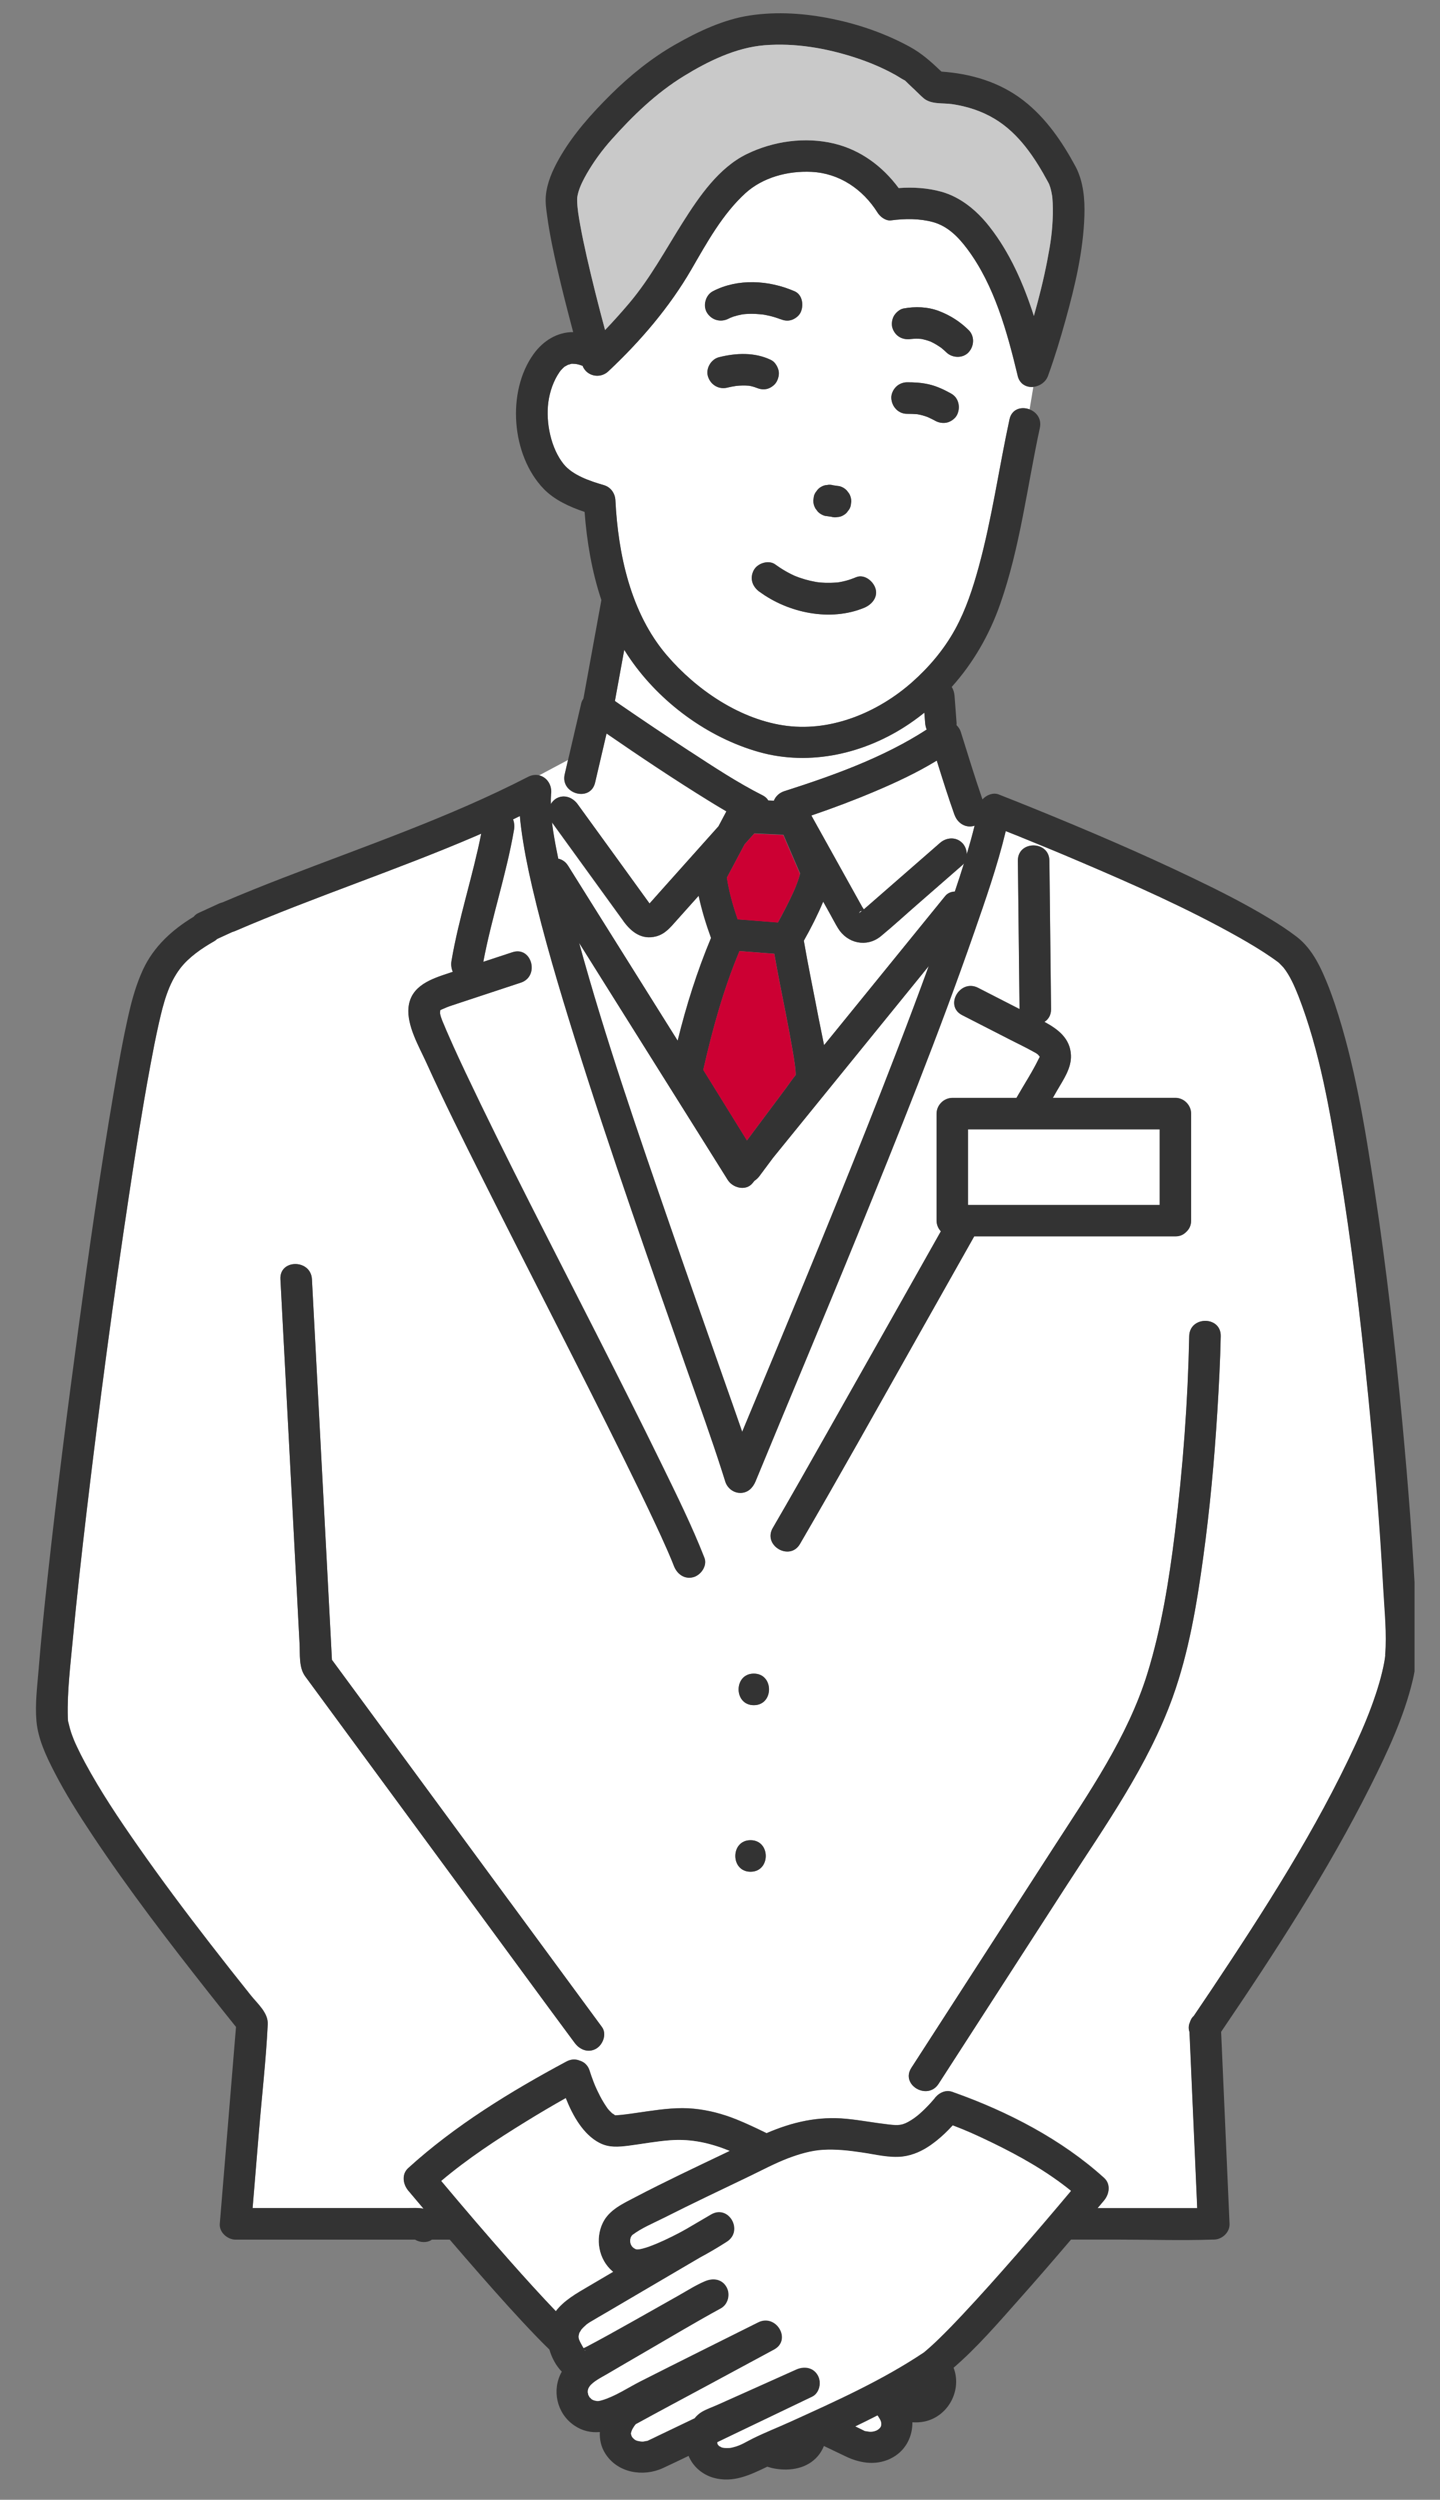<svg width="53" height="92" viewBox="0 0 53 92" fill="none" xmlns="http://www.w3.org/2000/svg">
<rect x="0" y="0" width="53" height="92" fill="#808080" stroke="none"/>
<g clip-path="url(#clip0_9_22295)">
<path d="M31.723 33.531C31.684 33.521 31.642 33.533 31.61 33.629C31.621 33.597 31.695 33.554 31.721 33.533C31.721 33.533 31.721 33.533 31.723 33.533V33.531Z" fill="white"/>
<path d="M20.331 30.407C20.339 30.47 20.35 30.536 20.358 30.599C20.411 30.935 20.474 31.271 20.544 31.605C20.681 31.632 20.809 31.712 20.904 31.865C21.187 32.317 21.47 32.767 21.752 33.218C22.815 34.913 23.876 36.609 24.939 38.303C25.253 37.016 25.658 35.736 26.167 34.522C25.979 34.008 25.823 33.497 25.711 32.971C25.437 33.278 25.163 33.584 24.889 33.89C24.675 34.129 24.479 34.376 24.15 34.463C23.619 34.604 23.233 34.302 22.944 33.905C22.067 32.693 21.189 31.48 20.312 30.27C20.32 30.34 20.335 30.451 20.329 30.409L20.331 30.407Z" fill="white"/>
<path d="M29.864 30.012C30.031 30.312 30.199 30.614 30.366 30.914C30.756 31.613 31.144 32.312 31.534 33.014C31.602 33.134 31.669 33.255 31.735 33.375C31.745 33.394 31.773 33.43 31.796 33.466C32.73 32.65 33.663 31.837 34.597 31.022C34.833 30.815 35.183 30.787 35.417 31.022C35.523 31.127 35.582 31.282 35.584 31.434C35.687 31.085 35.784 30.737 35.873 30.384C35.864 30.386 35.856 30.392 35.848 30.394C35.529 30.481 35.238 30.285 35.135 29.989C34.901 29.328 34.69 28.66 34.481 27.991C33.77 28.424 33.011 28.781 32.247 29.106C31.465 29.438 30.67 29.738 29.866 30.012H29.864Z" fill="white"/>
<path d="M35.143 32.813C35.259 32.469 35.373 32.122 35.481 31.774C35.462 31.799 35.441 31.824 35.415 31.846C34.882 32.312 34.346 32.777 33.812 33.244C33.35 33.645 32.899 34.061 32.427 34.452C31.901 34.887 31.182 34.725 30.838 34.154C30.729 33.975 30.634 33.785 30.53 33.601C30.452 33.462 30.377 33.324 30.299 33.185C30.092 33.677 29.849 34.156 29.586 34.623C29.752 35.591 29.955 36.552 30.138 37.517C30.197 37.823 30.269 38.144 30.33 38.468C30.923 37.739 31.515 37.008 32.108 36.279C33.002 35.179 33.895 34.078 34.789 32.978C34.877 32.87 35.008 32.819 35.143 32.813Z" fill="white"/>
<path d="M28.278 29.463C28.345 29.465 28.413 29.469 28.483 29.471C28.546 29.313 28.681 29.18 28.862 29.123C30.657 28.548 32.513 27.887 34.108 26.852C34.076 26.778 34.057 26.698 34.051 26.611C34.04 26.485 34.032 26.358 34.021 26.231C33.84 26.377 33.652 26.516 33.458 26.647C31.851 27.733 29.822 28.212 27.932 27.678C26.049 27.146 24.298 25.857 23.191 24.248C23.117 24.14 23.045 24.03 22.976 23.918C22.862 24.546 22.746 25.175 22.632 25.802C22.687 25.84 22.744 25.878 22.799 25.919C23.655 26.508 24.52 27.089 25.391 27.657C26.266 28.227 27.145 28.81 28.078 29.281C28.166 29.326 28.234 29.391 28.278 29.465V29.463Z" fill="white"/>
<path d="M27.337 11.568C27.275 11.575 27.308 11.572 27.344 11.568C27.344 11.568 27.347 11.568 27.349 11.568C27.344 11.568 27.342 11.568 27.337 11.568Z" fill="white"/>
<path d="M27.344 11.569C27.344 11.569 27.347 11.569 27.35 11.569C27.363 11.569 27.38 11.563 27.385 11.563C27.371 11.566 27.358 11.569 27.341 11.572L27.344 11.569Z" fill="white"/>
<path d="M28.069 11.575C28.025 11.57 27.998 11.565 28.069 11.575Z" fill="white"/>
<path d="M28.449 42.618C28.282 42.842 28.113 43.066 27.947 43.292C27.896 43.36 27.835 43.413 27.77 43.457C27.746 43.486 27.721 43.516 27.698 43.545C27.451 43.848 26.968 43.717 26.787 43.427C26.504 42.975 26.221 42.525 25.939 42.073C24.705 40.107 23.473 38.14 22.239 36.174C21.931 35.684 21.624 35.191 21.316 34.701C22.279 38.214 23.475 41.668 24.663 45.106C25.308 46.976 25.966 48.839 26.62 50.704C26.852 51.367 27.09 52.029 27.318 52.694C27.71 51.752 28.103 50.81 28.495 49.868C30.035 46.161 31.562 42.447 33.004 38.7C33.407 37.654 33.802 36.607 34.185 35.553C32.916 37.116 31.648 38.679 30.379 40.24C29.735 41.032 29.094 41.822 28.451 42.614L28.449 42.618Z" fill="white"/>
<path d="M37.455 13.828C37.069 12.222 36.596 10.486 35.588 9.147C35.265 8.718 34.882 8.327 34.344 8.175C33.85 8.038 33.302 8.042 32.796 8.11C32.595 8.135 32.393 7.979 32.296 7.823C31.754 6.963 30.891 6.376 29.866 6.325C28.999 6.283 28.067 6.526 27.419 7.123C26.586 7.892 26.017 8.929 25.454 9.901C24.644 11.302 23.566 12.562 22.387 13.667C22.083 13.952 21.59 13.847 21.44 13.462C21.436 13.462 21.434 13.458 21.432 13.458C21.43 13.458 21.427 13.458 21.425 13.458C21.377 13.443 21.33 13.426 21.282 13.412C21.261 13.405 21.2 13.397 21.176 13.393C21.145 13.393 21.113 13.388 21.079 13.388C21.062 13.388 21.05 13.388 21.039 13.386C21.035 13.386 21.031 13.388 21.025 13.39C20.982 13.401 20.942 13.414 20.9 13.426C20.885 13.437 20.799 13.479 20.782 13.492C20.778 13.496 20.776 13.496 20.771 13.498C20.744 13.521 20.719 13.545 20.696 13.57C20.622 13.65 20.637 13.629 20.592 13.693C20.369 14.016 20.229 14.425 20.179 14.812C20.082 15.562 20.28 16.508 20.744 17.081C21.073 17.488 21.695 17.7 22.223 17.854C22.478 17.928 22.636 18.154 22.649 18.413C22.75 20.403 23.212 22.556 24.534 24.108C25.633 25.397 27.263 26.508 28.978 26.717C30.642 26.92 32.332 26.199 33.563 25.112C34.198 24.552 34.751 23.895 35.158 23.151C35.55 22.433 35.805 21.652 36.02 20.866C36.51 19.081 36.763 17.243 37.153 15.437C37.237 15.042 37.602 14.954 37.895 15.068L38.032 14.242C37.782 14.267 37.528 14.145 37.453 13.832L37.455 13.828ZM29.955 18.27C29.974 18.194 30.007 18.128 30.058 18.071C30.098 18.008 30.153 17.957 30.22 17.921C30.288 17.879 30.36 17.856 30.436 17.852C30.514 17.835 30.589 17.837 30.668 17.862C30.678 17.862 30.686 17.864 30.697 17.866C30.767 17.877 30.836 17.885 30.906 17.896C31.005 17.924 31.089 17.974 31.161 18.046C31.191 18.086 31.222 18.124 31.252 18.164C31.304 18.255 31.33 18.352 31.332 18.458C31.326 18.509 31.317 18.561 31.311 18.612C31.292 18.688 31.258 18.754 31.207 18.811C31.167 18.874 31.113 18.925 31.045 18.961C30.977 19.003 30.906 19.026 30.83 19.03C30.752 19.047 30.676 19.045 30.598 19.02C30.587 19.02 30.579 19.018 30.568 19.015C30.499 19.005 30.429 18.997 30.36 18.986C30.26 18.959 30.176 18.908 30.104 18.836C30.075 18.796 30.043 18.758 30.014 18.718C29.961 18.627 29.936 18.53 29.933 18.424C29.94 18.373 29.948 18.321 29.955 18.27ZM26.234 10.723C27.158 10.237 28.314 10.313 29.25 10.723C29.547 10.854 29.592 11.265 29.459 11.517C29.394 11.642 29.246 11.747 29.113 11.783C28.974 11.821 28.852 11.798 28.727 11.747C28.727 11.747 28.727 11.747 28.719 11.747C28.702 11.741 28.683 11.732 28.666 11.726C28.624 11.711 28.582 11.697 28.539 11.684C28.453 11.656 28.364 11.633 28.276 11.614C28.231 11.604 28.187 11.595 28.143 11.587C28.12 11.582 28.099 11.578 28.075 11.576C27.989 11.57 27.904 11.557 27.818 11.555C27.713 11.551 27.609 11.551 27.504 11.555C27.453 11.557 27.403 11.563 27.352 11.568C27.35 11.568 27.346 11.568 27.343 11.568C27.331 11.568 27.318 11.572 27.308 11.574C27.204 11.593 27.103 11.618 27.004 11.65C26.953 11.667 26.814 11.743 26.955 11.663C26.913 11.686 26.867 11.705 26.825 11.726C26.538 11.878 26.207 11.791 26.032 11.517C25.867 11.261 25.971 10.864 26.24 10.723H26.234ZM27.093 14.202C26.985 14.219 26.877 14.238 26.772 14.263C26.456 14.341 26.158 14.164 26.059 13.857C25.964 13.564 26.169 13.215 26.464 13.143C27.095 12.987 27.78 12.955 28.379 13.247C28.514 13.312 28.601 13.456 28.645 13.593C28.693 13.743 28.657 13.906 28.586 14.041C28.52 14.166 28.373 14.271 28.24 14.307C28.105 14.345 27.974 14.324 27.85 14.271C27.759 14.235 27.664 14.21 27.567 14.193C27.409 14.181 27.251 14.183 27.093 14.2V14.202ZM31.815 22.363C30.57 22.885 29.018 22.562 27.955 21.776C27.694 21.584 27.588 21.284 27.746 20.982C27.881 20.724 28.295 20.593 28.539 20.773C28.657 20.86 28.78 20.942 28.909 21.014C28.976 21.054 29.046 21.09 29.117 21.126C29.149 21.14 29.18 21.155 29.212 21.172C29.221 21.176 29.229 21.181 29.235 21.183C29.491 21.29 29.761 21.366 30.033 21.415C30.033 21.415 30.092 21.424 30.119 21.428C30.138 21.43 30.161 21.432 30.166 21.432C30.235 21.438 30.305 21.442 30.374 21.447C30.514 21.451 30.653 21.447 30.792 21.436C30.796 21.436 30.821 21.434 30.84 21.432C30.859 21.43 30.889 21.426 30.895 21.424C30.971 21.411 31.047 21.394 31.121 21.375C31.254 21.341 31.383 21.295 31.509 21.242C31.808 21.115 32.135 21.379 32.222 21.647C32.327 21.973 32.095 22.245 31.817 22.361L31.815 22.363ZM35.219 15.281C35.154 15.406 35.006 15.511 34.873 15.547C34.725 15.587 34.559 15.562 34.426 15.488C34.337 15.439 34.247 15.395 34.154 15.353C34.027 15.304 33.899 15.268 33.766 15.245C33.639 15.235 33.513 15.228 33.386 15.23C33.061 15.23 32.821 14.962 32.806 14.649C32.8 14.504 32.876 14.339 32.977 14.24C33.082 14.134 33.239 14.071 33.386 14.069C33.652 14.069 33.918 14.083 34.177 14.143C34.47 14.208 34.751 14.341 35.012 14.487C35.295 14.643 35.364 15.008 35.221 15.281H35.219ZM35.649 12.966C35.436 13.198 35.046 13.179 34.829 12.966C34.772 12.909 34.709 12.856 34.647 12.805C34.523 12.715 34.39 12.636 34.251 12.571C34.135 12.527 34.017 12.495 33.897 12.472C33.776 12.461 33.656 12.461 33.536 12.476C33.226 12.524 32.947 12.379 32.846 12.068C32.802 11.929 32.831 11.745 32.905 11.62C32.973 11.504 33.116 11.38 33.251 11.354C33.692 11.272 34.148 11.289 34.569 11.451C34.976 11.608 35.339 11.838 35.649 12.146C35.879 12.374 35.86 12.738 35.649 12.968V12.966Z" fill="white"/>
<path d="M20.278 29.245C20.278 29.245 20.278 29.254 20.278 29.262C20.276 29.317 20.27 29.37 20.27 29.425C20.27 29.482 20.27 29.537 20.272 29.594C20.322 29.512 20.388 29.44 20.466 29.393C20.755 29.224 21.075 29.349 21.259 29.602C21.683 30.187 22.107 30.775 22.533 31.36C22.99 31.991 23.448 32.623 23.904 33.255C24.062 33.079 24.22 32.902 24.376 32.724C25.064 31.953 25.753 31.184 26.441 30.413C26.538 30.23 26.635 30.048 26.732 29.864C26.512 29.735 26.297 29.604 26.08 29.471C24.804 28.683 23.558 27.849 22.322 26.998C22.18 27.6 22.041 28.202 21.9 28.806C21.729 29.535 20.611 29.224 20.782 28.498C20.822 28.322 20.864 28.145 20.904 27.97L19.835 28.54C20.124 28.607 20.326 28.903 20.274 29.247L20.278 29.245Z" fill="white"/>
<path d="M50.978 60.99C50.987 60.923 50.981 60.959 50.978 60.996C50.978 60.996 50.978 60.993 50.978 60.99Z" fill="white"/>
<path d="M50.35 51.264C50.075 48.501 49.753 45.766 49.304 43.032C48.951 40.897 48.584 38.691 47.798 36.664C47.652 36.298 47.486 35.903 47.237 35.595C47.226 35.582 47.144 35.498 47.11 35.464C47.097 35.451 47.089 35.443 47.083 35.434C47.078 35.432 47.078 35.43 47.072 35.426C46.99 35.362 46.903 35.301 46.819 35.242C46.425 34.968 46.011 34.72 45.594 34.486C43.706 33.421 41.711 32.543 39.72 31.694C39.024 31.396 38.21 31.06 37.436 30.747C37.298 30.692 37.159 30.637 37.02 30.582C36.716 31.848 36.282 33.086 35.858 34.311C34.546 38.081 33.053 41.792 31.547 45.489C30.319 48.503 29.052 51.502 27.812 54.513C27.713 54.753 27.529 54.939 27.253 54.939C26.993 54.939 26.768 54.758 26.694 54.513C26.666 54.419 26.637 54.329 26.607 54.236C26.194 52.941 25.73 51.661 25.279 50.377C24.599 48.444 23.92 46.511 23.256 44.572C22.53 42.456 21.82 40.333 21.153 38.195C20.577 36.353 20.023 34.499 19.586 32.619C19.417 31.896 19.272 31.168 19.179 30.43C19.162 30.297 19.147 30.162 19.137 30.029C19.052 30.069 18.97 30.111 18.886 30.151C18.932 30.268 18.945 30.399 18.922 30.53C18.641 32.173 18.099 33.757 17.791 35.394C18.148 35.276 18.506 35.158 18.863 35.041C19.576 34.807 19.877 35.929 19.171 36.161C18.329 36.44 17.485 36.714 16.644 36.995C16.5 37.042 16.376 37.095 16.239 37.156C16.23 37.16 16.216 37.173 16.201 37.185C16.209 37.194 16.195 37.272 16.201 37.31C16.237 37.485 16.321 37.656 16.391 37.823C16.401 37.851 16.414 37.876 16.425 37.904C16.454 37.969 16.482 38.037 16.511 38.102C16.57 38.235 16.629 38.368 16.688 38.501C16.834 38.825 16.983 39.144 17.133 39.462C18.669 42.705 20.328 45.888 21.953 49.086C22.767 50.691 23.581 52.299 24.37 53.917C24.918 55.038 25.473 56.162 25.928 57.326C26.044 57.62 25.802 57.964 25.523 58.04C25.198 58.129 24.924 57.926 24.81 57.634C24.773 57.535 24.73 57.438 24.69 57.339C24.675 57.305 24.642 57.225 24.631 57.199C24.602 57.13 24.57 57.06 24.54 56.99C24.401 56.678 24.26 56.367 24.114 56.057C23.745 55.267 23.361 54.483 22.976 53.699C21.257 50.222 19.468 46.782 17.734 43.313C17.04 41.925 16.346 40.538 15.705 39.124C15.431 38.52 14.971 37.747 15.039 37.071C15.121 36.26 15.897 36.015 16.555 35.8C16.593 35.787 16.631 35.774 16.669 35.762C16.614 35.639 16.595 35.496 16.621 35.354C16.891 33.772 17.401 32.247 17.715 30.675C17.658 30.701 17.604 30.726 17.549 30.749C14.617 32.012 11.574 33.003 8.642 34.266C8.614 34.279 8.583 34.287 8.553 34.296C8.368 34.382 8.18 34.467 7.992 34.553C7.961 34.585 7.925 34.615 7.883 34.638C7.425 34.898 6.953 35.225 6.642 35.627C6.197 36.205 6.016 36.926 5.856 37.627C5.733 38.166 5.628 38.706 5.529 39.249C5.24 40.808 4.993 42.377 4.757 43.945C4.168 47.84 3.667 51.614 3.203 55.529C3.013 57.138 2.829 58.75 2.679 60.366C2.593 61.297 2.473 62.25 2.498 63.188C2.498 63.217 2.5 63.249 2.502 63.279C2.502 63.312 2.509 63.344 2.511 63.378C2.511 63.359 2.509 63.346 2.506 63.333C2.502 63.293 2.5 63.253 2.506 63.333C2.506 63.346 2.511 63.357 2.513 63.365C2.551 63.517 2.589 63.665 2.639 63.813C2.669 63.897 2.703 63.982 2.736 64.064C2.747 64.09 2.772 64.144 2.774 64.151C2.789 64.185 2.806 64.218 2.821 64.254C2.916 64.459 3.019 64.662 3.127 64.861C3.7 65.925 4.377 66.935 5.069 67.925C5.923 69.148 6.818 70.344 7.731 71.523C8.226 72.163 8.728 72.801 9.235 73.432C9.486 73.745 9.878 74.074 9.857 74.499C9.793 75.825 9.637 77.152 9.53 78.474C9.454 79.404 9.376 80.331 9.3 81.26H14.973C15.191 81.26 15.399 81.243 15.594 81.284C15.406 81.06 15.214 80.838 15.026 80.612C14.834 80.379 14.78 80.014 15.026 79.79C16.747 78.223 18.808 76.962 20.854 75.865C21.025 75.773 21.191 75.775 21.332 75.832C21.497 75.88 21.642 76.001 21.706 76.212C21.746 76.349 21.797 76.482 21.847 76.615C21.86 76.645 21.902 76.751 21.91 76.772C21.919 76.791 21.967 76.901 21.98 76.926C22.05 77.074 22.125 77.222 22.21 77.361C22.25 77.427 22.292 77.492 22.336 77.555C22.347 77.57 22.351 77.579 22.355 77.585C22.355 77.585 22.36 77.591 22.364 77.596C22.381 77.617 22.398 77.638 22.417 77.659C22.457 77.701 22.497 77.741 22.539 77.781C22.533 77.769 22.615 77.824 22.63 77.841C22.636 77.843 22.642 77.845 22.649 77.847C22.775 77.843 22.902 77.828 23.026 77.813C23.305 77.779 23.583 77.733 23.861 77.695C24.418 77.617 24.979 77.547 25.54 77.604C26.08 77.657 26.597 77.794 27.099 77.995C27.479 78.147 27.848 78.324 28.217 78.504C29.166 78.094 30.119 77.874 31.157 77.976C31.671 78.026 32.18 78.124 32.694 78.183C33.078 78.227 33.219 78.225 33.54 78.024C33.768 77.881 33.968 77.695 34.171 77.484C34.245 77.405 34.316 77.325 34.384 77.245C34.42 77.201 34.51 77.082 34.438 77.179C34.582 77.004 34.825 76.903 35.042 76.981C35.044 76.981 35.046 76.981 35.05 76.983C35.067 76.987 35.084 76.996 35.101 77.002C37.083 77.703 39.081 78.736 40.642 80.153C40.89 80.379 40.833 80.743 40.642 80.975C40.561 81.072 40.479 81.165 40.399 81.262H44.067C44.062 81.159 44.058 81.055 44.054 80.952C43.963 78.892 43.873 76.833 43.782 74.776C43.744 74.668 43.742 74.545 43.799 74.419C43.826 74.324 43.875 74.245 43.942 74.186C44.162 73.861 44.381 73.536 44.6 73.21C46.532 70.314 48.445 67.345 49.905 64.174C50.179 63.578 50.43 62.978 50.637 62.355C50.727 62.083 50.807 61.808 50.875 61.529C50.904 61.405 50.932 61.278 50.955 61.151C50.966 61.099 50.974 61.046 50.98 60.991C50.985 60.961 50.987 60.934 50.989 60.904C51.054 60.112 50.966 59.288 50.921 58.496C50.791 56.08 50.592 53.665 50.354 51.257L50.35 51.264ZM21.946 75.397C21.655 75.568 21.339 75.441 21.153 75.188C21.134 75.162 21.115 75.135 21.094 75.109C19.909 73.51 18.736 71.903 17.557 70.3C15.889 68.031 14.22 65.76 12.552 63.492C12.114 62.894 11.673 62.296 11.234 61.699C10.992 61.369 11.046 60.879 11.025 60.488C10.888 57.888 10.751 55.288 10.616 52.69C10.517 50.82 10.42 48.951 10.321 47.081C10.281 46.334 11.441 46.338 11.481 47.081C11.512 47.669 11.542 48.256 11.574 48.843C11.707 51.384 11.841 53.923 11.974 56.464C12.055 58.006 12.137 59.546 12.217 61.088C12.607 61.618 12.995 62.146 13.385 62.676C15.176 65.112 16.967 67.547 18.757 69.983C19.89 71.523 21.022 73.062 22.153 74.602C22.341 74.856 22.193 75.251 21.944 75.397H21.946ZM27.624 68.887C26.877 68.887 26.877 67.725 27.624 67.725C28.371 67.725 28.371 68.887 27.624 68.887ZM27.744 62.755C26.998 62.755 26.998 61.593 27.744 61.593C28.491 61.593 28.491 62.755 27.744 62.755ZM29.446 56.817C29.071 57.463 28.069 56.878 28.444 56.23C29.115 55.079 29.771 53.917 30.427 52.757C31.832 50.277 33.23 47.793 34.63 45.311C34.533 45.208 34.472 45.068 34.472 44.919V40.983C34.472 40.669 34.738 40.402 35.052 40.402H37.412C37.423 40.383 37.434 40.367 37.444 40.347C37.706 39.889 38.001 39.439 38.231 38.966C38.283 38.86 38.288 38.909 38.224 38.829C38.176 38.767 38.089 38.732 38.024 38.694C37.76 38.546 37.486 38.415 37.216 38.278C36.615 37.969 36.014 37.663 35.413 37.354C34.746 37.014 35.335 36.011 35.999 36.351C36.508 36.611 37.016 36.873 37.526 37.133C37.505 35.312 37.486 33.493 37.465 31.672C37.457 30.922 38.617 30.925 38.625 31.672C38.646 33.493 38.665 35.314 38.686 37.135C38.688 37.359 38.585 37.515 38.442 37.604C38.933 37.872 39.391 38.206 39.418 38.831C39.439 39.308 39.138 39.729 38.91 40.126C38.857 40.217 38.804 40.309 38.752 40.4H43.261C43.575 40.4 43.841 40.666 43.841 40.981V44.916C43.841 45.087 43.778 45.218 43.683 45.311C43.679 45.316 43.676 45.32 43.672 45.322C43.666 45.328 43.66 45.335 43.653 45.341C43.56 45.434 43.432 45.497 43.261 45.497H35.858C35.141 46.767 34.426 48.036 33.711 49.306C32.298 51.811 30.895 54.325 29.448 56.813L29.446 56.817ZM44.805 51.969C44.695 53.754 44.531 55.535 44.288 57.305C44.05 59.039 43.757 60.801 43.166 62.453C42.261 64.975 40.677 67.192 39.235 69.427C37.672 71.848 36.109 74.269 34.546 76.692C34.141 77.319 33.137 76.736 33.544 76.104C35.284 73.409 37.024 70.714 38.764 68.018C40.08 65.98 41.508 63.931 42.232 61.589C42.748 59.92 43.029 58.156 43.242 56.439C43.539 54.033 43.723 51.6 43.771 49.175C43.786 48.427 44.946 48.427 44.931 49.175C44.912 50.108 44.864 51.04 44.805 51.971V51.969Z" fill="white"/>
<path d="M34.384 77.251C34.384 77.251 34.399 77.237 34.405 77.228C34.411 77.22 34.416 77.211 34.42 77.205C34.409 77.22 34.399 77.232 34.384 77.254V77.251Z" fill="white"/>
<path d="M52.115 59.252C52.008 56.94 51.826 54.631 51.611 52.326C51.345 49.473 51.023 46.623 50.59 43.791C50.24 41.495 49.865 39.154 49.127 36.943C49.061 36.746 48.989 36.55 48.916 36.355C48.641 35.663 48.329 34.94 47.724 34.475C47.403 34.23 47.066 34.009 46.72 33.802C45.817 33.255 44.872 32.779 43.921 32.323C41.993 31.396 40.021 30.555 38.041 29.75C37.613 29.577 37.185 29.404 36.754 29.237C36.554 29.159 36.307 29.256 36.16 29.421C35.877 28.599 35.622 27.765 35.362 26.934C35.333 26.842 35.276 26.757 35.204 26.687C35.206 26.664 35.211 26.639 35.208 26.616C35.183 26.282 35.158 25.948 35.133 25.614C35.124 25.492 35.092 25.38 35.027 25.283C35.814 24.406 36.411 23.377 36.811 22.237C37.547 20.141 37.805 17.909 38.273 15.746C38.345 15.41 38.146 15.165 37.898 15.068C37.604 14.954 37.239 15.042 37.155 15.437C36.765 17.243 36.51 19.081 36.023 20.866C35.807 21.652 35.552 22.435 35.16 23.151C34.753 23.895 34.198 24.552 33.565 25.112C32.334 26.199 30.644 26.92 28.98 26.717C27.268 26.508 25.637 25.397 24.536 24.108C23.212 22.556 22.752 20.401 22.651 18.414C22.638 18.154 22.48 17.928 22.225 17.854C21.697 17.702 21.075 17.488 20.746 17.081C20.284 16.508 20.084 15.564 20.181 14.812C20.232 14.424 20.369 14.016 20.594 13.693C20.639 13.629 20.624 13.65 20.698 13.57C20.723 13.545 20.748 13.521 20.774 13.498C20.778 13.496 20.78 13.494 20.784 13.492C20.801 13.481 20.887 13.437 20.902 13.427C20.942 13.414 20.985 13.401 21.027 13.391C21.035 13.391 21.037 13.386 21.041 13.386C21.052 13.386 21.063 13.386 21.082 13.388C21.113 13.388 21.145 13.393 21.179 13.393C21.2 13.397 21.263 13.407 21.284 13.412C21.332 13.424 21.379 13.443 21.427 13.458C21.432 13.458 21.432 13.458 21.434 13.458C21.436 13.458 21.438 13.46 21.442 13.462C21.592 13.849 22.085 13.952 22.389 13.667C23.568 12.562 24.646 11.302 25.456 9.901C26.019 8.929 26.586 7.892 27.422 7.123C28.069 6.526 28.999 6.283 29.868 6.325C30.893 6.374 31.758 6.963 32.298 7.823C32.397 7.979 32.599 8.137 32.798 8.11C33.304 8.044 33.852 8.038 34.346 8.175C34.884 8.325 35.267 8.718 35.59 9.147C36.598 10.486 37.071 12.223 37.457 13.828C37.533 14.14 37.786 14.263 38.037 14.238C38.264 14.214 38.488 14.069 38.575 13.828C38.817 13.16 39.024 12.478 39.214 11.794C39.562 10.543 39.872 9.242 39.912 7.941C39.931 7.33 39.878 6.692 39.593 6.141C39.096 5.218 38.496 4.337 37.659 3.691C36.784 3.017 35.736 2.711 34.65 2.635C34.285 2.288 33.932 1.965 33.477 1.718C32.599 1.239 31.634 0.903 30.657 0.7C29.645 0.491 28.611 0.415 27.586 0.571C26.633 0.717 25.696 1.158 24.863 1.634C23.988 2.132 23.195 2.772 22.48 3.48C21.765 4.189 21.077 4.958 20.578 5.839C20.337 6.266 20.128 6.731 20.088 7.225C20.069 7.468 20.105 7.715 20.139 7.954C20.23 8.625 20.373 9.291 20.525 9.95C20.7 10.71 20.896 11.468 21.096 12.223C20.508 12.218 19.991 12.546 19.647 13.019C18.637 14.407 18.819 16.758 20.012 17.993C20.404 18.399 20.968 18.657 21.516 18.84C21.598 19.93 21.784 21.039 22.134 22.085C21.913 23.295 21.693 24.503 21.472 25.714C21.438 25.764 21.409 25.817 21.394 25.878C21.231 26.573 21.069 27.268 20.909 27.965C20.869 28.141 20.826 28.318 20.786 28.493C20.617 29.22 21.735 29.53 21.904 28.802C22.045 28.2 22.185 27.598 22.326 26.994C23.56 27.845 24.808 28.679 26.084 29.467C26.299 29.6 26.517 29.733 26.736 29.86C26.639 30.044 26.542 30.226 26.445 30.409C25.758 31.18 25.068 31.949 24.38 32.72C24.222 32.898 24.066 33.073 23.908 33.25C23.45 32.619 22.992 31.987 22.537 31.355C22.113 30.768 21.689 30.183 21.263 29.598C21.079 29.345 20.759 29.22 20.47 29.389C20.392 29.436 20.326 29.507 20.276 29.59C20.276 29.533 20.272 29.478 20.274 29.421C20.274 29.366 20.28 29.313 20.282 29.258C20.282 29.25 20.282 29.247 20.282 29.241C20.335 28.897 20.13 28.601 19.843 28.534C19.717 28.504 19.573 28.519 19.43 28.593C16.543 30.08 13.457 31.132 10.433 32.302C9.68 32.593 8.933 32.893 8.191 33.21C8.144 33.221 8.098 33.236 8.054 33.257C7.8 33.373 7.547 33.491 7.292 33.607C7.225 33.639 7.172 33.685 7.13 33.738C6.343 34.213 5.66 34.832 5.265 35.681C5.025 36.201 4.867 36.748 4.74 37.306C4.523 38.254 4.354 39.215 4.19 40.176C3.694 43.07 3.281 45.977 2.886 48.885C2.473 51.938 2.085 54.992 1.751 58.055C1.629 59.181 1.513 60.306 1.422 61.434C1.372 62.06 1.285 62.717 1.342 63.346C1.401 63.999 1.692 64.616 1.988 65.192C2.405 66.008 2.899 66.785 3.405 67.547C4.736 69.548 6.202 71.459 7.689 73.346C8.02 73.766 8.353 74.182 8.686 74.598C8.513 76.706 8.338 78.814 8.165 80.924C8.14 81.231 8.115 81.539 8.089 81.846C8.064 82.158 8.376 82.426 8.669 82.426H15.277C15.452 82.536 15.716 82.551 15.88 82.437C15.885 82.433 15.891 82.431 15.895 82.426H16.553C16.931 82.866 17.311 83.305 17.694 83.742C18.359 84.499 19.027 85.248 19.725 85.973C19.888 86.142 20.052 86.309 20.221 86.471C20.308 86.775 20.466 87.069 20.677 87.285C20.299 87.952 20.487 88.82 21.132 89.262C21.442 89.475 21.761 89.534 22.077 89.507C22.064 89.779 22.123 90.052 22.271 90.288C22.718 91.011 23.667 91.173 24.405 90.831C24.72 90.685 25.032 90.535 25.344 90.385C25.502 90.774 25.848 91.072 26.255 91.188C26.977 91.393 27.609 91.087 28.24 90.782C28.333 90.812 28.428 90.838 28.527 90.854C29.092 90.951 29.712 90.848 30.102 90.392C30.199 90.278 30.271 90.153 30.324 90.02C30.594 90.149 30.861 90.278 31.131 90.406C31.686 90.673 32.321 90.755 32.878 90.43C33.357 90.151 33.587 89.65 33.582 89.148C33.732 89.158 33.882 89.15 34.034 89.118C34.841 88.943 35.35 88.094 35.147 87.295C35.133 87.24 35.116 87.189 35.097 87.141C35.968 86.389 36.729 85.502 37.493 84.642C38.144 83.911 38.783 83.17 39.42 82.424H41.118C42.285 82.424 43.459 82.464 44.626 82.424C44.642 82.424 44.659 82.424 44.674 82.424C44.978 82.424 45.269 82.158 45.254 81.843C45.161 79.729 45.069 77.615 44.976 75.502C44.965 75.261 44.955 75.019 44.944 74.778C46.922 71.863 48.861 68.882 50.443 65.729C51.063 64.491 51.672 63.196 51.995 61.842C52.202 60.976 52.164 60.129 52.121 59.248L52.115 59.252ZM21.276 7.121C21.343 6.861 21.468 6.623 21.6 6.39C21.856 5.947 22.159 5.533 22.499 5.151C23.29 4.261 24.15 3.429 25.167 2.804C26.055 2.257 27.082 1.754 28.134 1.667C29.267 1.574 30.408 1.773 31.484 2.124C31.994 2.291 32.49 2.498 32.958 2.759C33.066 2.821 33.169 2.893 33.279 2.95C33.295 2.958 33.306 2.962 33.314 2.966C33.319 2.971 33.321 2.975 33.327 2.981C33.441 3.095 33.561 3.203 33.677 3.315C33.781 3.414 33.882 3.52 33.992 3.613C34.27 3.854 34.698 3.784 35.044 3.835C35.603 3.917 36.132 4.088 36.613 4.377C37.505 4.914 38.094 5.807 38.591 6.731C38.6 6.747 38.608 6.762 38.615 6.779C38.629 6.817 38.642 6.855 38.655 6.893C38.688 7.001 38.71 7.113 38.728 7.225C38.731 7.248 38.735 7.269 38.735 7.292C38.739 7.354 38.745 7.413 38.748 7.474C38.754 7.611 38.756 7.749 38.752 7.886C38.737 8.52 38.665 8.98 38.547 9.588C38.414 10.275 38.243 10.955 38.054 11.629C37.674 10.446 37.172 9.299 36.413 8.334C35.959 7.759 35.367 7.259 34.652 7.058C34.154 6.919 33.603 6.883 33.078 6.923C32.492 6.129 31.682 5.52 30.706 5.286C29.638 5.028 28.468 5.191 27.485 5.672C26.447 6.179 25.726 7.246 25.127 8.192C24.484 9.21 23.931 10.248 23.148 11.173C22.866 11.506 22.573 11.832 22.271 12.149C22.031 11.257 21.805 10.361 21.6 9.462C21.512 9.069 21.427 8.676 21.356 8.279C21.328 8.125 21.303 7.97 21.28 7.816C21.276 7.782 21.265 7.692 21.263 7.668C21.257 7.601 21.25 7.531 21.248 7.463C21.242 7.297 21.244 7.256 21.278 7.126L21.276 7.121ZM35.133 29.991C35.238 30.287 35.529 30.483 35.845 30.397C35.854 30.394 35.862 30.39 35.871 30.386C35.784 30.739 35.687 31.087 35.582 31.436C35.578 31.284 35.519 31.13 35.415 31.024C35.181 30.789 34.831 30.817 34.595 31.024C33.66 31.839 32.728 32.653 31.794 33.468C31.771 33.432 31.743 33.396 31.733 33.377C31.665 33.257 31.598 33.136 31.532 33.016C31.142 32.317 30.754 31.617 30.364 30.916C30.197 30.616 30.028 30.314 29.862 30.014C30.665 29.74 31.46 29.442 32.243 29.108C33.007 28.783 33.766 28.428 34.477 27.993C34.685 28.662 34.896 29.332 35.13 29.991H35.133ZM32.108 36.277C31.515 37.006 30.923 37.737 30.33 38.465C30.269 38.142 30.197 37.821 30.138 37.515C29.955 36.55 29.752 35.589 29.585 34.621C29.849 34.156 30.092 33.675 30.298 33.183C30.376 33.322 30.452 33.459 30.53 33.599C30.634 33.782 30.729 33.973 30.838 34.152C31.182 34.722 31.901 34.885 32.426 34.45C32.899 34.061 33.35 33.643 33.812 33.242C34.346 32.775 34.882 32.31 35.415 31.843C35.44 31.822 35.462 31.797 35.48 31.772C35.373 32.12 35.259 32.467 35.143 32.811C35.008 32.817 34.875 32.868 34.789 32.976C33.894 34.076 33.002 35.177 32.108 36.277ZM34.183 35.553C33.8 36.605 33.405 37.654 33.002 38.7C31.56 42.447 30.035 46.16 28.493 49.868C28.101 50.81 27.708 51.752 27.316 52.694C27.088 52.029 26.85 51.367 26.618 50.704C25.964 48.839 25.306 46.974 24.661 45.106C23.473 41.668 22.277 38.212 21.314 34.701C21.622 35.191 21.929 35.684 22.237 36.174C23.471 38.14 24.703 40.107 25.937 42.073C26.219 42.525 26.502 42.975 26.785 43.427C26.966 43.717 27.449 43.848 27.696 43.545C27.719 43.516 27.744 43.486 27.767 43.457C27.833 43.413 27.894 43.36 27.945 43.292C28.111 43.068 28.28 42.844 28.447 42.618C29.09 41.826 29.731 41.036 30.374 40.244C31.644 38.681 32.912 37.118 34.181 35.557L34.183 35.553ZM31.61 33.628C31.642 33.533 31.684 33.519 31.722 33.531C31.722 33.531 31.722 33.531 31.72 33.531C31.695 33.554 31.621 33.594 31.61 33.626V33.628ZM25.39 27.653C24.519 27.084 23.657 26.504 22.798 25.914C22.744 25.876 22.687 25.838 22.632 25.798C22.746 25.171 22.862 24.541 22.976 23.914C23.045 24.026 23.115 24.136 23.191 24.244C24.3 25.853 26.049 27.142 27.932 27.674C29.822 28.208 31.851 27.729 33.458 26.643C33.652 26.512 33.84 26.373 34.021 26.227C34.032 26.354 34.04 26.48 34.05 26.607C34.057 26.692 34.076 26.774 34.108 26.848C32.513 27.883 30.657 28.544 28.862 29.119C28.681 29.178 28.546 29.309 28.482 29.467C28.415 29.465 28.348 29.461 28.278 29.459C28.232 29.385 28.166 29.319 28.078 29.275C27.145 28.804 26.264 28.221 25.39 27.651V27.653ZM29.448 32.158C29.4 32.338 29.334 32.513 29.265 32.686C29.265 32.686 29.212 32.807 29.202 32.83C29.17 32.902 29.136 32.974 29.102 33.043C29.031 33.191 28.957 33.339 28.881 33.485C28.801 33.641 28.719 33.795 28.634 33.947C28.141 33.909 27.645 33.871 27.152 33.831C26.977 33.324 26.831 32.807 26.755 32.298C26.972 31.89 27.187 31.482 27.405 31.075C27.525 30.939 27.645 30.806 27.765 30.671C28.122 30.688 28.478 30.703 28.835 30.72C29.041 31.197 29.248 31.677 29.453 32.154L29.448 32.158ZM27.217 35.001C27.645 35.035 28.073 35.067 28.499 35.101C28.632 35.859 28.786 36.611 28.934 37.367C29.018 37.8 29.1 38.231 29.174 38.666C29.204 38.835 29.231 39.004 29.254 39.173C29.259 39.203 29.267 39.268 29.269 39.294C29.276 39.361 29.284 39.431 29.286 39.498C29.286 39.522 29.286 39.543 29.286 39.566C29.164 39.708 29.058 39.872 28.947 40.022C28.554 40.546 28.162 41.072 27.772 41.596C27.679 41.721 27.586 41.845 27.493 41.97L25.886 39.374C26.219 37.895 26.631 36.4 27.219 35.001H27.217ZM22.948 33.901C23.235 34.298 23.623 34.6 24.154 34.459C24.484 34.372 24.68 34.125 24.893 33.886C25.167 33.58 25.441 33.273 25.715 32.967C25.829 33.493 25.985 34.004 26.171 34.518C25.663 35.734 25.258 37.012 24.943 38.299C23.88 36.605 22.82 34.908 21.756 33.214C21.474 32.762 21.191 32.312 20.909 31.86C20.814 31.71 20.685 31.63 20.548 31.601C20.478 31.267 20.415 30.931 20.362 30.595C20.352 30.532 20.343 30.466 20.335 30.403C20.341 30.445 20.326 30.331 20.318 30.264C21.195 31.476 22.073 32.688 22.95 33.899L22.948 33.901ZM20.459 85.056C19.884 84.456 19.327 83.84 18.776 83.216C17.918 82.245 17.074 81.26 16.243 80.268C17.218 79.444 18.295 78.738 19.38 78.071C19.854 77.777 20.337 77.494 20.824 77.22C21.086 77.881 21.474 78.559 22.06 78.865C22.415 79.051 22.752 79.021 23.138 78.971C23.651 78.905 24.159 78.808 24.673 78.77C25.454 78.711 26.16 78.878 26.856 79.161C26.804 79.186 26.751 79.211 26.698 79.237C25.584 79.769 24.467 80.295 23.374 80.868C22.931 81.1 22.423 81.328 22.191 81.801C21.9 82.397 22.033 83.153 22.541 83.59C22.552 83.599 22.562 83.605 22.571 83.613C22.267 83.791 21.963 83.97 21.662 84.148C21.227 84.403 20.761 84.663 20.459 85.06V85.056ZM21.533 86.505C21.533 86.505 21.524 86.497 21.52 86.49C21.529 86.495 21.533 86.499 21.539 86.501C21.539 86.501 21.535 86.503 21.533 86.505ZM32.399 89.334C32.349 89.399 32.281 89.448 32.184 89.473C32.119 89.49 32.076 89.498 31.986 89.49C31.958 89.488 31.842 89.462 31.838 89.469C31.785 89.445 31.733 89.416 31.68 89.391C31.614 89.359 31.549 89.327 31.484 89.296C31.756 89.165 32.026 89.031 32.294 88.894C32.306 88.909 32.319 88.922 32.323 88.928C32.365 89 32.401 89.05 32.424 89.124C32.448 89.205 32.435 89.283 32.399 89.331V89.334ZM37.362 83.037C36.729 83.761 36.09 84.48 35.432 85.181C35.151 85.479 34.869 85.774 34.576 86.059C34.464 86.169 34.35 86.277 34.234 86.38C34.185 86.425 34.135 86.469 34.084 86.511C34.063 86.528 34.042 86.545 34.021 86.564C34.017 86.569 34.015 86.569 34.013 86.573C34.01 86.573 34.01 86.573 34.006 86.577C32.475 87.603 30.771 88.368 29.096 89.129C28.636 89.338 28.16 89.522 27.708 89.748C27.472 89.864 27.272 89.999 27.012 90.064C26.888 90.096 26.873 90.098 26.753 90.1C26.664 90.1 26.605 90.092 26.557 90.075C26.553 90.071 26.473 90.031 26.473 90.031C26.466 90.026 26.466 90.026 26.462 90.024C26.458 90.018 26.453 90.014 26.445 90.005C26.432 89.993 26.424 89.984 26.42 89.978C26.416 89.971 26.416 89.971 26.42 89.974C26.416 89.963 26.411 89.952 26.407 89.94C26.411 89.961 26.407 89.954 26.407 89.938C26.403 89.921 26.401 89.904 26.399 89.889C26.401 89.904 26.405 89.916 26.405 89.925C26.405 89.912 26.403 89.9 26.403 89.887C26.635 89.775 26.867 89.661 27.099 89.551C28.029 89.105 28.959 88.66 29.889 88.214C30.172 88.079 30.246 87.673 30.098 87.42C29.925 87.124 29.592 87.082 29.305 87.211C28.735 87.466 28.166 87.722 27.595 87.977C27.204 88.153 26.814 88.326 26.424 88.501C26.232 88.588 26.017 88.66 25.835 88.765C25.73 88.827 25.642 88.909 25.563 89.004C25.11 89.222 24.654 89.439 24.201 89.657C24.081 89.714 23.963 89.775 23.84 89.83C23.836 89.83 23.834 89.832 23.83 89.834C23.811 89.834 23.688 89.862 23.676 89.862C23.615 89.868 23.543 89.853 23.513 89.847C23.381 89.824 23.345 89.783 23.256 89.688C23.298 89.735 23.265 89.686 23.25 89.665C23.243 89.65 23.237 89.631 23.237 89.627C23.22 89.555 23.216 89.579 23.241 89.494C23.262 89.418 23.294 89.371 23.343 89.298C23.361 89.27 23.395 89.234 23.404 89.222C23.416 89.215 23.429 89.209 23.439 89.203C24.283 88.74 25.133 88.29 25.981 87.832C26.818 87.38 27.656 86.93 28.491 86.478C29.151 86.121 28.569 85.143 27.904 85.474C26.466 86.195 25.021 86.911 23.587 87.637C23.125 87.872 22.653 88.195 22.157 88.341C22.02 88.381 21.978 88.381 21.858 88.345C21.854 88.345 21.839 88.339 21.826 88.332C21.807 88.324 21.788 88.313 21.771 88.301C21.771 88.296 21.702 88.229 21.708 88.244C21.691 88.214 21.664 88.161 21.651 88.14C21.651 88.123 21.638 88.068 21.634 88.058C21.628 87.969 21.649 87.901 21.7 87.834C21.832 87.65 22.13 87.506 22.36 87.371C22.826 87.097 23.294 86.824 23.762 86.554C24.682 86.019 25.595 85.472 26.529 84.963C26.804 84.813 26.892 84.433 26.738 84.169C26.563 83.869 26.234 83.837 25.945 83.96C25.606 84.103 25.285 84.311 24.966 84.49C24.397 84.809 23.83 85.132 23.26 85.453C22.699 85.768 22.138 86.085 21.567 86.383C21.541 86.395 21.51 86.408 21.48 86.423C21.472 86.41 21.465 86.397 21.457 86.385C21.411 86.3 21.354 86.209 21.32 86.119C21.284 86.028 21.297 85.962 21.314 85.905C21.339 85.823 21.305 85.899 21.362 85.804C21.392 85.755 21.392 85.749 21.392 85.749C21.392 85.749 21.398 85.745 21.417 85.722C21.472 85.658 21.533 85.603 21.596 85.548C21.598 85.548 21.651 85.508 21.687 85.485C21.9 85.354 22.119 85.231 22.334 85.105C23.189 84.602 24.043 84.101 24.899 83.599C25.186 83.43 25.473 83.263 25.76 83.094C26.101 82.912 26.434 82.718 26.757 82.507C27.379 82.103 26.82 81.123 26.171 81.503C25.869 81.681 25.568 81.858 25.266 82.034C25.169 82.086 25.072 82.143 24.973 82.194C24.619 82.378 24.258 82.553 23.883 82.688C23.767 82.731 23.583 82.779 23.528 82.785C23.419 82.796 23.404 82.792 23.33 82.741C23.321 82.735 23.319 82.735 23.315 82.733C23.305 82.722 23.294 82.714 23.284 82.703C23.273 82.692 23.262 82.68 23.252 82.667C23.248 82.661 23.243 82.65 23.237 82.638C23.229 82.621 23.224 82.614 23.22 82.61C23.22 82.604 23.218 82.6 23.214 82.591C23.205 82.568 23.201 82.543 23.195 82.517C23.195 82.5 23.195 82.458 23.195 82.431C23.203 82.409 23.216 82.359 23.21 82.359C23.229 82.325 23.25 82.293 23.269 82.257C23.239 82.31 23.281 82.253 23.279 82.257C23.623 82 24.055 81.822 24.437 81.63C25.464 81.11 26.506 80.618 27.544 80.12C28.031 79.885 28.512 79.626 29.018 79.433C29.423 79.279 29.849 79.154 30.284 79.127C30.762 79.097 31.241 79.152 31.714 79.222C32.203 79.294 32.736 79.433 33.232 79.372C33.597 79.328 33.941 79.173 34.24 78.962C34.544 78.751 34.814 78.502 35.061 78.231C35.561 78.419 35.957 78.601 36.501 78.863C37.522 79.357 38.532 79.923 39.416 80.641C38.739 81.448 38.056 82.251 37.362 83.043V83.037ZM34.384 77.251C34.398 77.23 34.409 77.217 34.42 77.203C34.413 77.211 34.409 77.22 34.405 77.226C34.398 77.234 34.39 77.241 34.384 77.249V77.251ZM50.978 60.978C50.978 60.978 50.978 60.98 50.978 60.982C50.983 60.957 50.987 60.932 50.978 60.978ZM50.985 60.911C50.983 60.94 50.978 60.968 50.976 60.997C50.968 61.05 50.959 61.105 50.951 61.158C50.928 61.285 50.902 61.411 50.871 61.536C50.805 61.815 50.723 62.089 50.632 62.362C50.426 62.985 50.175 63.585 49.901 64.18C48.441 67.349 46.528 70.319 44.596 73.217C44.379 73.542 44.16 73.867 43.938 74.193C43.871 74.252 43.822 74.33 43.795 74.425C43.738 74.552 43.74 74.674 43.778 74.782C43.868 76.841 43.959 78.901 44.05 80.958C44.054 81.062 44.058 81.165 44.062 81.269H40.395C40.475 81.172 40.557 81.079 40.637 80.981C40.829 80.749 40.886 80.386 40.637 80.16C39.077 78.743 37.079 77.71 35.097 77.008C35.08 77.002 35.063 76.993 35.046 76.989C35.044 76.989 35.042 76.989 35.038 76.987C34.818 76.911 34.578 77.013 34.434 77.186C34.508 77.089 34.417 77.207 34.38 77.251C34.31 77.334 34.24 77.414 34.166 77.49C33.966 77.701 33.766 77.887 33.536 78.031C33.213 78.234 33.074 78.234 32.69 78.189C32.175 78.13 31.667 78.033 31.153 77.982C30.113 77.881 29.16 78.1 28.212 78.51C27.843 78.331 27.474 78.153 27.095 78.001C26.593 77.8 26.074 77.663 25.536 77.61C24.975 77.555 24.414 77.623 23.857 77.701C23.579 77.739 23.302 77.786 23.022 77.819C22.895 77.834 22.771 77.849 22.644 77.853C22.638 77.851 22.632 77.849 22.625 77.847C22.611 77.83 22.528 77.775 22.535 77.788C22.493 77.75 22.45 77.707 22.412 77.665C22.393 77.646 22.377 77.623 22.36 77.602C22.355 77.596 22.353 77.593 22.351 77.591C22.347 77.585 22.343 77.579 22.332 77.562C22.288 77.498 22.246 77.433 22.206 77.367C22.121 77.226 22.045 77.08 21.976 76.932C21.963 76.907 21.915 76.797 21.906 76.778C21.898 76.757 21.856 76.651 21.843 76.622C21.792 76.489 21.744 76.353 21.702 76.218C21.638 76.005 21.493 75.885 21.328 75.838C21.187 75.781 21.023 75.781 20.849 75.872C18.804 76.968 16.743 78.229 15.022 79.796C14.775 80.02 14.83 80.386 15.022 80.618C15.21 80.844 15.4 81.066 15.589 81.29C15.395 81.248 15.187 81.267 14.969 81.267H9.296C9.372 80.337 9.45 79.41 9.526 78.481C9.635 77.158 9.789 75.83 9.853 74.505C9.874 74.081 9.479 73.751 9.23 73.439C8.724 72.805 8.222 72.169 7.727 71.529C6.813 70.35 5.919 69.155 5.065 67.932C4.373 66.941 3.694 65.931 3.122 64.867C3.015 64.668 2.912 64.466 2.817 64.261C2.8 64.227 2.785 64.193 2.77 64.157C2.768 64.151 2.745 64.096 2.732 64.071C2.698 63.988 2.665 63.904 2.635 63.819C2.582 63.671 2.545 63.523 2.509 63.371C2.509 63.363 2.504 63.35 2.502 63.34C2.502 63.352 2.502 63.365 2.507 63.384C2.504 63.35 2.498 63.319 2.498 63.285C2.498 63.255 2.496 63.224 2.494 63.194C2.469 62.256 2.589 61.303 2.675 60.372C2.827 58.758 3.009 57.147 3.198 55.535C3.662 51.623 4.164 47.846 4.753 43.951C4.989 42.384 5.236 40.814 5.525 39.255C5.626 38.713 5.729 38.172 5.852 37.633C6.012 36.932 6.193 36.212 6.638 35.633C6.948 35.232 7.419 34.904 7.878 34.644C7.921 34.621 7.957 34.592 7.988 34.56C8.176 34.473 8.361 34.389 8.549 34.302C8.579 34.294 8.608 34.285 8.638 34.273C11.569 33.009 14.611 32.019 17.545 30.756C17.602 30.732 17.656 30.705 17.711 30.682C17.399 32.253 16.887 33.778 16.617 35.36C16.591 35.502 16.61 35.646 16.665 35.768C16.627 35.781 16.589 35.793 16.551 35.806C15.893 36.024 15.115 36.269 15.035 37.078C14.967 37.752 15.427 38.525 15.701 39.131C16.34 40.544 17.036 41.934 17.73 43.319C19.466 46.788 21.255 50.229 22.971 53.706C23.357 54.487 23.741 55.273 24.11 56.063C24.256 56.373 24.399 56.684 24.536 56.997C24.568 57.066 24.598 57.136 24.627 57.206C24.637 57.233 24.673 57.313 24.686 57.345C24.726 57.442 24.768 57.541 24.806 57.641C24.92 57.932 25.194 58.135 25.519 58.046C25.797 57.97 26.04 57.626 25.924 57.332C25.468 56.171 24.912 55.045 24.365 53.923C23.575 52.305 22.762 50.698 21.948 49.092C20.326 45.894 18.665 42.711 17.129 39.469C16.977 39.15 16.83 38.829 16.684 38.508C16.625 38.375 16.564 38.242 16.507 38.108C16.477 38.043 16.45 37.975 16.42 37.91C16.41 37.883 16.397 37.857 16.387 37.83C16.319 37.663 16.235 37.492 16.197 37.316C16.188 37.278 16.205 37.2 16.197 37.192C16.209 37.179 16.226 37.166 16.235 37.162C16.37 37.101 16.496 37.048 16.64 37.002C17.481 36.723 18.325 36.446 19.166 36.167C19.873 35.935 19.569 34.813 18.858 35.048C18.502 35.166 18.144 35.284 17.787 35.401C18.095 33.764 18.637 32.179 18.918 30.536C18.941 30.405 18.926 30.274 18.882 30.158C18.966 30.118 19.048 30.076 19.133 30.035C19.143 30.168 19.158 30.302 19.175 30.437C19.27 31.174 19.415 31.901 19.582 32.625C20.019 34.507 20.575 36.359 21.149 38.201C21.816 40.337 22.526 42.462 23.252 44.578C23.916 46.517 24.595 48.45 25.274 50.383C25.726 51.665 26.19 52.945 26.603 54.242C26.633 54.333 26.662 54.426 26.69 54.519C26.764 54.764 26.989 54.946 27.249 54.946C27.525 54.946 27.708 54.76 27.808 54.519C29.048 51.509 30.315 48.509 31.543 45.495C33.049 41.799 34.542 38.09 35.854 34.317C36.28 33.094 36.714 31.854 37.016 30.589C37.153 30.644 37.292 30.699 37.431 30.753C38.206 31.066 39.02 31.402 39.716 31.7C41.707 32.549 43.702 33.428 45.59 34.492C46.007 34.729 46.42 34.974 46.815 35.248C46.899 35.308 46.986 35.367 47.068 35.432C47.072 35.437 47.074 35.437 47.078 35.441C47.085 35.449 47.093 35.456 47.106 35.47C47.14 35.504 47.222 35.589 47.233 35.601C47.481 35.91 47.648 36.305 47.794 36.67C48.58 38.696 48.949 40.903 49.299 43.039C49.749 45.772 50.071 48.507 50.346 51.27C50.584 53.678 50.782 56.093 50.913 58.509C50.955 59.301 51.046 60.125 50.98 60.917L50.985 60.911Z" fill="#333333"/>
<path d="M2.502 63.337C2.498 63.295 2.496 63.254 2.502 63.337Z" fill="#333333"/>
<path d="M21.261 7.666C21.263 7.689 21.276 7.78 21.278 7.814C21.301 7.968 21.324 8.122 21.354 8.277C21.425 8.674 21.51 9.067 21.598 9.46C21.803 10.359 22.029 11.255 22.269 12.146C22.571 11.829 22.864 11.504 23.146 11.171C23.929 10.247 24.482 9.208 25.125 8.19C25.724 7.244 26.445 6.177 27.483 5.67C28.466 5.191 29.636 5.026 30.703 5.284C31.68 5.52 32.488 6.126 33.076 6.921C33.601 6.88 34.152 6.916 34.65 7.056C35.365 7.256 35.959 7.755 36.411 8.332C37.17 9.295 37.672 10.444 38.052 11.627C38.243 10.953 38.414 10.275 38.545 9.586C38.663 8.978 38.735 8.517 38.75 7.884C38.752 7.746 38.75 7.609 38.745 7.472C38.743 7.411 38.737 7.351 38.733 7.29C38.733 7.267 38.729 7.246 38.727 7.223C38.708 7.111 38.686 7.001 38.653 6.891C38.64 6.853 38.627 6.815 38.613 6.777C38.604 6.76 38.596 6.745 38.589 6.728C38.092 5.805 37.503 4.912 36.611 4.375C36.13 4.086 35.601 3.915 35.042 3.832C34.696 3.782 34.268 3.851 33.989 3.611C33.88 3.518 33.781 3.412 33.675 3.313C33.559 3.203 33.439 3.093 33.325 2.979C33.319 2.973 33.317 2.971 33.312 2.964C33.304 2.96 33.293 2.956 33.277 2.947C33.167 2.89 33.063 2.816 32.956 2.757C32.486 2.495 31.992 2.288 31.482 2.121C30.406 1.771 29.265 1.574 28.132 1.665C27.08 1.752 26.053 2.255 25.165 2.802C24.148 3.427 23.288 4.259 22.497 5.148C22.157 5.531 21.854 5.945 21.598 6.388C21.465 6.621 21.341 6.859 21.274 7.119C21.24 7.25 21.238 7.29 21.244 7.457C21.246 7.527 21.253 7.594 21.259 7.662L21.261 7.666Z" fill="#C9C9C9"/>
<path d="M35.649 12.146C35.337 11.838 34.977 11.608 34.569 11.451C34.148 11.289 33.692 11.272 33.251 11.354C33.114 11.38 32.973 11.506 32.905 11.62C32.831 11.745 32.802 11.929 32.846 12.068C32.947 12.381 33.226 12.524 33.536 12.476C33.656 12.463 33.776 12.463 33.897 12.472C34.019 12.495 34.137 12.527 34.251 12.571C34.39 12.636 34.521 12.715 34.647 12.805C34.711 12.858 34.772 12.909 34.829 12.966C35.044 13.179 35.436 13.198 35.649 12.966C35.86 12.736 35.879 12.372 35.649 12.144V12.146Z" fill="#333333"/>
<path d="M27 11.65C27.099 11.618 27.2 11.593 27.303 11.574C27.316 11.572 27.327 11.57 27.339 11.568C27.308 11.572 27.276 11.574 27.333 11.568C27.337 11.568 27.339 11.568 27.343 11.568C27.354 11.568 27.367 11.566 27.377 11.561C27.371 11.561 27.36 11.566 27.35 11.566C27.401 11.561 27.451 11.555 27.502 11.553C27.607 11.546 27.71 11.546 27.816 11.553C27.902 11.557 27.987 11.568 28.073 11.574C28.096 11.578 28.118 11.582 28.141 11.585C28.185 11.593 28.229 11.601 28.274 11.612C28.362 11.631 28.451 11.654 28.537 11.682C28.579 11.694 28.622 11.709 28.664 11.724C28.681 11.73 28.7 11.739 28.717 11.745C28.727 11.749 28.727 11.747 28.725 11.745C28.852 11.794 28.972 11.819 29.111 11.781C29.246 11.743 29.392 11.639 29.457 11.515C29.59 11.264 29.545 10.85 29.248 10.721C28.312 10.311 27.158 10.235 26.232 10.721C25.962 10.862 25.859 11.259 26.023 11.515C26.2 11.789 26.529 11.874 26.816 11.724C26.858 11.701 26.905 11.684 26.947 11.661C26.806 11.741 26.947 11.665 26.995 11.648L27 11.65ZM28.063 11.574C28.027 11.57 28.006 11.566 28.063 11.574Z" fill="#333333"/>
<path d="M27.761 30.677C27.641 30.813 27.521 30.946 27.401 31.081C27.183 31.489 26.968 31.896 26.751 32.304C26.827 32.813 26.974 33.331 27.148 33.837C27.641 33.876 28.137 33.913 28.63 33.954C28.715 33.799 28.797 33.645 28.877 33.491C28.953 33.345 29.027 33.197 29.098 33.05C29.132 32.978 29.166 32.908 29.198 32.836C29.208 32.811 29.261 32.693 29.261 32.693C29.332 32.522 29.398 32.344 29.444 32.164C29.238 31.687 29.031 31.208 28.826 30.73C28.47 30.713 28.113 30.699 27.757 30.682L27.761 30.677Z" fill="#CC0033"/>
<path d="M27.491 41.972C27.584 41.847 27.677 41.723 27.77 41.598C28.162 41.074 28.554 40.548 28.944 40.024C29.056 39.874 29.162 39.71 29.284 39.568C29.284 39.545 29.284 39.524 29.284 39.501C29.28 39.431 29.273 39.363 29.267 39.296C29.265 39.272 29.256 39.205 29.252 39.175C29.229 39.006 29.202 38.837 29.172 38.668C29.098 38.233 29.016 37.802 28.932 37.369C28.784 36.615 28.63 35.861 28.497 35.103C28.069 35.069 27.643 35.037 27.215 35.003C26.628 36.402 26.217 37.897 25.882 39.376L27.489 41.972H27.491Z" fill="#CC0033"/>
<path d="M35.856 45.504H43.259C43.43 45.504 43.558 45.442 43.651 45.347C43.657 45.341 43.664 45.335 43.67 45.328C43.674 45.324 43.676 45.32 43.681 45.318C43.776 45.225 43.839 45.094 43.839 44.923V40.988C43.839 40.673 43.573 40.407 43.259 40.407H38.75C38.802 40.316 38.855 40.223 38.908 40.132C39.138 39.735 39.437 39.315 39.416 38.837C39.389 38.21 38.931 37.876 38.44 37.61C38.585 37.519 38.686 37.365 38.684 37.141C38.663 35.32 38.644 33.499 38.623 31.679C38.615 30.931 37.455 30.929 37.463 31.679C37.484 33.499 37.503 35.318 37.524 37.139C37.016 36.879 36.508 36.617 35.997 36.357C35.333 36.017 34.746 37.019 35.411 37.361C36.012 37.669 36.613 37.975 37.214 38.284C37.484 38.421 37.758 38.552 38.022 38.7C38.087 38.738 38.176 38.774 38.222 38.835C38.283 38.915 38.279 38.867 38.229 38.972C37.999 39.446 37.703 39.898 37.442 40.354C37.431 40.373 37.421 40.39 37.41 40.409H35.05C34.736 40.409 34.47 40.675 34.47 40.99V44.925C34.47 45.075 34.531 45.212 34.628 45.318C33.228 47.8 31.83 50.284 30.425 52.764C29.769 53.923 29.113 55.083 28.442 56.236C28.065 56.883 29.069 57.47 29.444 56.823C30.891 54.337 32.294 51.824 33.707 49.316C34.424 48.047 35.139 46.777 35.854 45.508L35.856 45.504ZM35.632 41.568H42.679V44.342H35.632V41.568Z" fill="#333333"/>
<path d="M22.568 83.611C22.568 83.611 22.547 83.597 22.539 83.588C22.031 83.153 21.896 82.395 22.189 81.799C22.421 81.326 22.929 81.098 23.372 80.865C24.465 80.293 25.582 79.767 26.696 79.235C26.749 79.209 26.801 79.184 26.854 79.159C26.158 78.876 25.45 78.709 24.671 78.768C24.157 78.806 23.646 78.903 23.136 78.969C22.75 79.017 22.415 79.047 22.058 78.863C21.472 78.557 21.084 77.881 20.822 77.217C20.335 77.492 19.854 77.775 19.377 78.069C18.293 78.736 17.215 79.442 16.241 80.265C17.074 81.258 17.916 82.245 18.774 83.214C19.325 83.837 19.884 84.454 20.457 85.054C20.759 84.657 21.223 84.397 21.659 84.141C21.963 83.964 22.267 83.784 22.568 83.607V83.611Z" fill="white"/>
<path d="M32.323 88.932C32.323 88.932 32.309 88.913 32.294 88.898C32.026 89.036 31.756 89.169 31.484 89.3C31.549 89.331 31.615 89.363 31.68 89.395C31.731 89.42 31.785 89.448 31.838 89.473C31.842 89.467 31.958 89.492 31.986 89.494C32.077 89.5 32.119 89.494 32.184 89.477C32.281 89.452 32.349 89.403 32.399 89.338C32.435 89.291 32.448 89.211 32.425 89.131C32.404 89.057 32.365 89.006 32.323 88.934V88.932Z" fill="white"/>
<path d="M26.417 89.977C26.417 89.977 26.417 89.971 26.417 89.967C26.414 89.967 26.41 89.967 26.417 89.974V89.977Z" fill="white"/>
<path d="M35.061 78.225C34.814 78.497 34.544 78.745 34.24 78.956C33.939 79.165 33.597 79.319 33.232 79.366C32.739 79.427 32.203 79.287 31.714 79.216C31.241 79.146 30.762 79.091 30.284 79.121C29.849 79.148 29.423 79.275 29.018 79.427C28.512 79.619 28.033 79.879 27.544 80.113C26.506 80.612 25.464 81.104 24.437 81.624C24.055 81.816 23.623 81.993 23.279 82.251C23.281 82.249 23.241 82.306 23.269 82.251C23.25 82.285 23.229 82.317 23.21 82.352C23.216 82.352 23.203 82.403 23.195 82.424C23.195 82.452 23.195 82.492 23.195 82.511C23.201 82.536 23.206 82.559 23.214 82.585C23.216 82.593 23.218 82.6 23.22 82.604C23.224 82.608 23.229 82.616 23.237 82.631C23.243 82.644 23.25 82.654 23.252 82.661C23.262 82.673 23.273 82.684 23.284 82.697C23.294 82.707 23.305 82.716 23.315 82.726C23.319 82.728 23.322 82.731 23.33 82.735C23.406 82.785 23.421 82.792 23.528 82.779C23.583 82.773 23.767 82.724 23.883 82.682C24.258 82.545 24.619 82.371 24.973 82.188C25.072 82.137 25.169 82.08 25.266 82.027C25.568 81.85 25.869 81.672 26.171 81.497C26.82 81.117 27.379 82.095 26.757 82.5C26.434 82.709 26.099 82.904 25.76 83.087C25.473 83.256 25.186 83.423 24.899 83.592C24.045 84.095 23.191 84.596 22.334 85.098C22.119 85.225 21.9 85.348 21.687 85.478C21.651 85.5 21.598 85.542 21.596 85.542C21.533 85.597 21.472 85.652 21.417 85.715C21.396 85.738 21.392 85.743 21.392 85.743C21.392 85.743 21.392 85.749 21.362 85.797C21.305 85.892 21.339 85.819 21.314 85.899C21.295 85.956 21.284 86.021 21.32 86.112C21.354 86.201 21.411 86.294 21.457 86.378C21.463 86.391 21.472 86.404 21.48 86.416C21.51 86.402 21.541 86.389 21.567 86.376C22.136 86.076 22.699 85.762 23.26 85.447C23.83 85.128 24.397 84.805 24.967 84.484C25.287 84.304 25.608 84.097 25.945 83.954C26.234 83.831 26.563 83.863 26.738 84.163C26.892 84.427 26.806 84.807 26.529 84.957C25.595 85.466 24.682 86.015 23.762 86.547C23.294 86.82 22.826 87.09 22.36 87.365C22.128 87.5 21.832 87.646 21.7 87.827C21.649 87.897 21.628 87.963 21.634 88.051C21.638 88.062 21.651 88.117 21.651 88.134C21.664 88.155 21.689 88.208 21.708 88.237C21.704 88.222 21.771 88.29 21.771 88.294C21.788 88.307 21.807 88.317 21.826 88.326C21.839 88.33 21.854 88.337 21.858 88.339C21.978 88.372 22.02 88.374 22.157 88.334C22.653 88.186 23.125 87.863 23.587 87.631C25.023 86.902 26.466 86.188 27.905 85.468C28.569 85.136 29.151 86.114 28.491 86.471C27.654 86.923 26.816 87.373 25.981 87.825C25.133 88.281 24.283 88.734 23.44 89.196C23.429 89.203 23.416 89.209 23.404 89.215C23.393 89.228 23.359 89.264 23.343 89.291C23.294 89.365 23.265 89.414 23.241 89.488C23.216 89.572 23.22 89.551 23.237 89.621C23.237 89.625 23.245 89.644 23.25 89.659C23.262 89.68 23.298 89.728 23.256 89.682C23.345 89.777 23.381 89.817 23.513 89.84C23.543 89.847 23.615 89.859 23.676 89.855C23.686 89.855 23.811 89.826 23.83 89.828C23.834 89.828 23.836 89.826 23.84 89.823C23.963 89.769 24.081 89.707 24.201 89.65C24.654 89.433 25.11 89.215 25.563 88.998C25.642 88.903 25.73 88.82 25.835 88.759C26.017 88.653 26.232 88.582 26.424 88.495C26.814 88.32 27.204 88.146 27.595 87.971C28.164 87.716 28.733 87.46 29.305 87.204C29.592 87.075 29.927 87.118 30.098 87.413C30.248 87.669 30.172 88.072 29.889 88.208C28.959 88.653 28.029 89.099 27.099 89.545C26.867 89.657 26.635 89.769 26.403 89.88C26.403 89.893 26.403 89.906 26.405 89.919C26.405 89.925 26.405 89.929 26.407 89.933C26.409 89.946 26.413 89.957 26.42 89.967C26.432 89.976 26.506 90.043 26.43 89.978C26.426 89.976 26.426 89.974 26.422 89.971C26.426 89.978 26.434 89.986 26.447 89.999C26.456 90.007 26.458 90.011 26.464 90.018C26.468 90.02 26.47 90.022 26.475 90.024C26.475 90.024 26.555 90.064 26.559 90.069C26.61 90.085 26.666 90.094 26.755 90.094C26.875 90.094 26.89 90.09 27.015 90.058C27.274 89.993 27.474 89.857 27.71 89.741C28.164 89.517 28.639 89.331 29.098 89.122C30.773 88.362 32.477 87.597 34.008 86.571C34.013 86.569 34.013 86.569 34.015 86.566C34.019 86.564 34.019 86.562 34.023 86.558C34.044 86.541 34.065 86.524 34.086 86.505C34.137 86.463 34.188 86.418 34.236 86.374C34.352 86.271 34.466 86.163 34.578 86.053C34.871 85.768 35.156 85.472 35.434 85.174C36.092 84.473 36.731 83.755 37.364 83.03C38.058 82.236 38.741 81.436 39.418 80.629C38.532 79.911 37.524 79.344 36.503 78.85C35.961 78.588 35.563 78.407 35.063 78.219L35.061 78.225Z" fill="white"/>
<path d="M26.392 89.885C26.395 89.9 26.399 89.917 26.401 89.934C26.401 89.929 26.401 89.927 26.401 89.921C26.401 89.912 26.397 89.9 26.395 89.885H26.392Z" fill="white"/>
<path d="M26.403 89.934C26.403 89.934 26.403 89.934 26.403 89.931C26.406 89.957 26.409 89.967 26.403 89.934Z" fill="white"/>
<path d="M21.537 86.514C21.537 86.514 21.543 86.511 21.546 86.508C21.54 86.502 21.531 86.496 21.518 86.492C21.524 86.502 21.531 86.508 21.537 86.514Z" fill="white"/>
<path d="M26.414 89.969C26.414 89.969 26.414 89.974 26.414 89.976C26.416 89.978 26.418 89.978 26.423 89.983C26.503 90.05 26.427 89.978 26.411 89.972L26.414 89.969Z" fill="#333333"/>
<path d="M26.402 89.938C26.402 89.938 26.402 89.938 26.402 89.941C26.402 89.935 26.402 89.928 26.399 89.919C26.399 89.925 26.399 89.931 26.399 89.938H26.402Z" fill="#333333"/>
<path d="M27.744 61.595C26.998 61.595 26.998 62.757 27.744 62.757C28.491 62.757 28.491 61.595 27.744 61.595Z" fill="#333333"/>
<path d="M27.624 67.725C26.877 67.725 26.877 68.886 27.624 68.886C28.371 68.886 28.371 67.725 27.624 67.725Z" fill="#333333"/>
<path d="M26.772 14.265C26.877 14.24 26.985 14.221 27.093 14.204C27.251 14.187 27.409 14.185 27.567 14.197C27.664 14.214 27.759 14.24 27.85 14.276C27.974 14.326 28.103 14.347 28.24 14.312C28.375 14.274 28.52 14.17 28.586 14.045C28.657 13.91 28.693 13.748 28.645 13.598C28.601 13.46 28.512 13.317 28.379 13.251C27.782 12.96 27.097 12.989 26.464 13.148C26.169 13.222 25.964 13.57 26.059 13.862C26.158 14.168 26.458 14.345 26.772 14.267V14.265Z" fill="#333333"/>
<path d="M35.01 14.487C34.749 14.341 34.468 14.208 34.175 14.143C33.916 14.083 33.65 14.069 33.384 14.069C33.234 14.069 33.08 14.132 32.975 14.24C32.87 14.347 32.798 14.506 32.804 14.649C32.819 14.962 33.059 15.232 33.384 15.23C33.511 15.23 33.637 15.235 33.764 15.245C33.897 15.268 34.025 15.304 34.152 15.353C34.245 15.395 34.335 15.44 34.424 15.488C34.557 15.562 34.721 15.587 34.871 15.547C35.006 15.509 35.151 15.406 35.217 15.281C35.36 15.009 35.293 14.643 35.008 14.487H35.01Z" fill="#333333"/>
<path d="M27.953 21.778C29.016 22.562 30.568 22.887 31.813 22.366C32.091 22.249 32.323 21.977 32.218 21.652C32.131 21.383 31.804 21.119 31.505 21.246C31.378 21.299 31.25 21.345 31.117 21.379C31.043 21.398 30.967 21.415 30.891 21.428C30.885 21.428 30.857 21.432 30.836 21.436C30.817 21.436 30.794 21.44 30.788 21.44C30.649 21.453 30.509 21.455 30.37 21.451C30.301 21.449 30.231 21.445 30.161 21.436C30.157 21.436 30.134 21.434 30.115 21.432C30.087 21.428 30.029 21.419 30.029 21.419C29.756 21.371 29.486 21.295 29.231 21.187C29.225 21.185 29.219 21.181 29.208 21.176C29.176 21.162 29.145 21.147 29.113 21.13C29.044 21.094 28.974 21.058 28.904 21.018C28.778 20.944 28.655 20.864 28.535 20.777C28.291 20.596 27.877 20.729 27.742 20.986C27.582 21.288 27.689 21.588 27.951 21.78L27.953 21.778Z" fill="#333333"/>
<path d="M30.36 18.984C30.429 18.994 30.499 19.003 30.568 19.013C30.579 19.013 30.587 19.016 30.598 19.018C30.676 19.041 30.752 19.045 30.83 19.028C30.908 19.024 30.98 19.001 31.045 18.959C31.113 18.923 31.167 18.872 31.207 18.809C31.258 18.752 31.294 18.686 31.311 18.61C31.317 18.559 31.326 18.506 31.332 18.456C31.332 18.35 31.305 18.253 31.252 18.162C31.222 18.122 31.191 18.084 31.161 18.044C31.089 17.972 31.003 17.921 30.906 17.894C30.836 17.883 30.767 17.875 30.697 17.864C30.686 17.864 30.678 17.862 30.668 17.86C30.59 17.837 30.514 17.833 30.436 17.85C30.358 17.854 30.286 17.877 30.22 17.919C30.153 17.955 30.098 18.006 30.058 18.069C30.007 18.126 29.972 18.192 29.955 18.268C29.948 18.319 29.94 18.371 29.934 18.422C29.934 18.528 29.961 18.625 30.014 18.716C30.043 18.756 30.075 18.794 30.104 18.834C30.176 18.906 30.263 18.956 30.36 18.984Z" fill="#333333"/>
<path d="M42.679 44.342V41.568H35.632V44.342H42.679Z" fill="white"/>
<path d="M18.757 69.981C16.967 67.545 15.176 65.11 13.386 62.674C12.995 62.144 12.607 61.616 12.217 61.086C12.137 59.544 12.055 58.004 11.975 56.462C11.842 53.921 11.707 51.382 11.574 48.841C11.542 48.254 11.513 47.667 11.481 47.079C11.441 46.336 10.281 46.332 10.321 47.079C10.42 48.949 10.517 50.818 10.616 52.688C10.753 55.288 10.89 57.888 11.025 60.486C11.046 60.879 10.992 61.369 11.234 61.696C11.673 62.294 12.114 62.892 12.552 63.49C14.221 65.758 15.889 68.029 17.557 70.298C18.736 71.901 19.909 73.508 21.094 75.107C21.113 75.133 21.132 75.16 21.153 75.185C21.339 75.437 21.655 75.564 21.946 75.394C22.195 75.249 22.341 74.854 22.155 74.6C21.023 73.061 19.89 71.521 18.759 69.981H18.757Z" fill="#333333"/>
<path d="M43.769 49.175C43.719 51.6 43.537 54.033 43.24 56.439C43.027 58.156 42.746 59.92 42.23 61.589C41.504 63.931 40.078 65.98 38.762 68.018C37.022 70.714 35.282 73.409 33.542 76.104C33.135 76.734 34.139 77.317 34.544 76.692C36.107 74.271 37.67 71.85 39.233 69.427C40.675 67.195 42.259 64.975 43.164 62.453C43.757 60.801 44.05 59.037 44.286 57.305C44.529 55.533 44.693 53.752 44.803 51.969C44.86 51.038 44.91 50.106 44.929 49.173C44.944 48.425 43.784 48.425 43.769 49.173V49.175Z" fill="#333333"/>
</g>
<defs>
<clipPath id="clip0_9_22295">
<rect width="51.078" height="91.26" fill="white" transform="translate(0.985)"/>
</clipPath>
</defs>
</svg>
